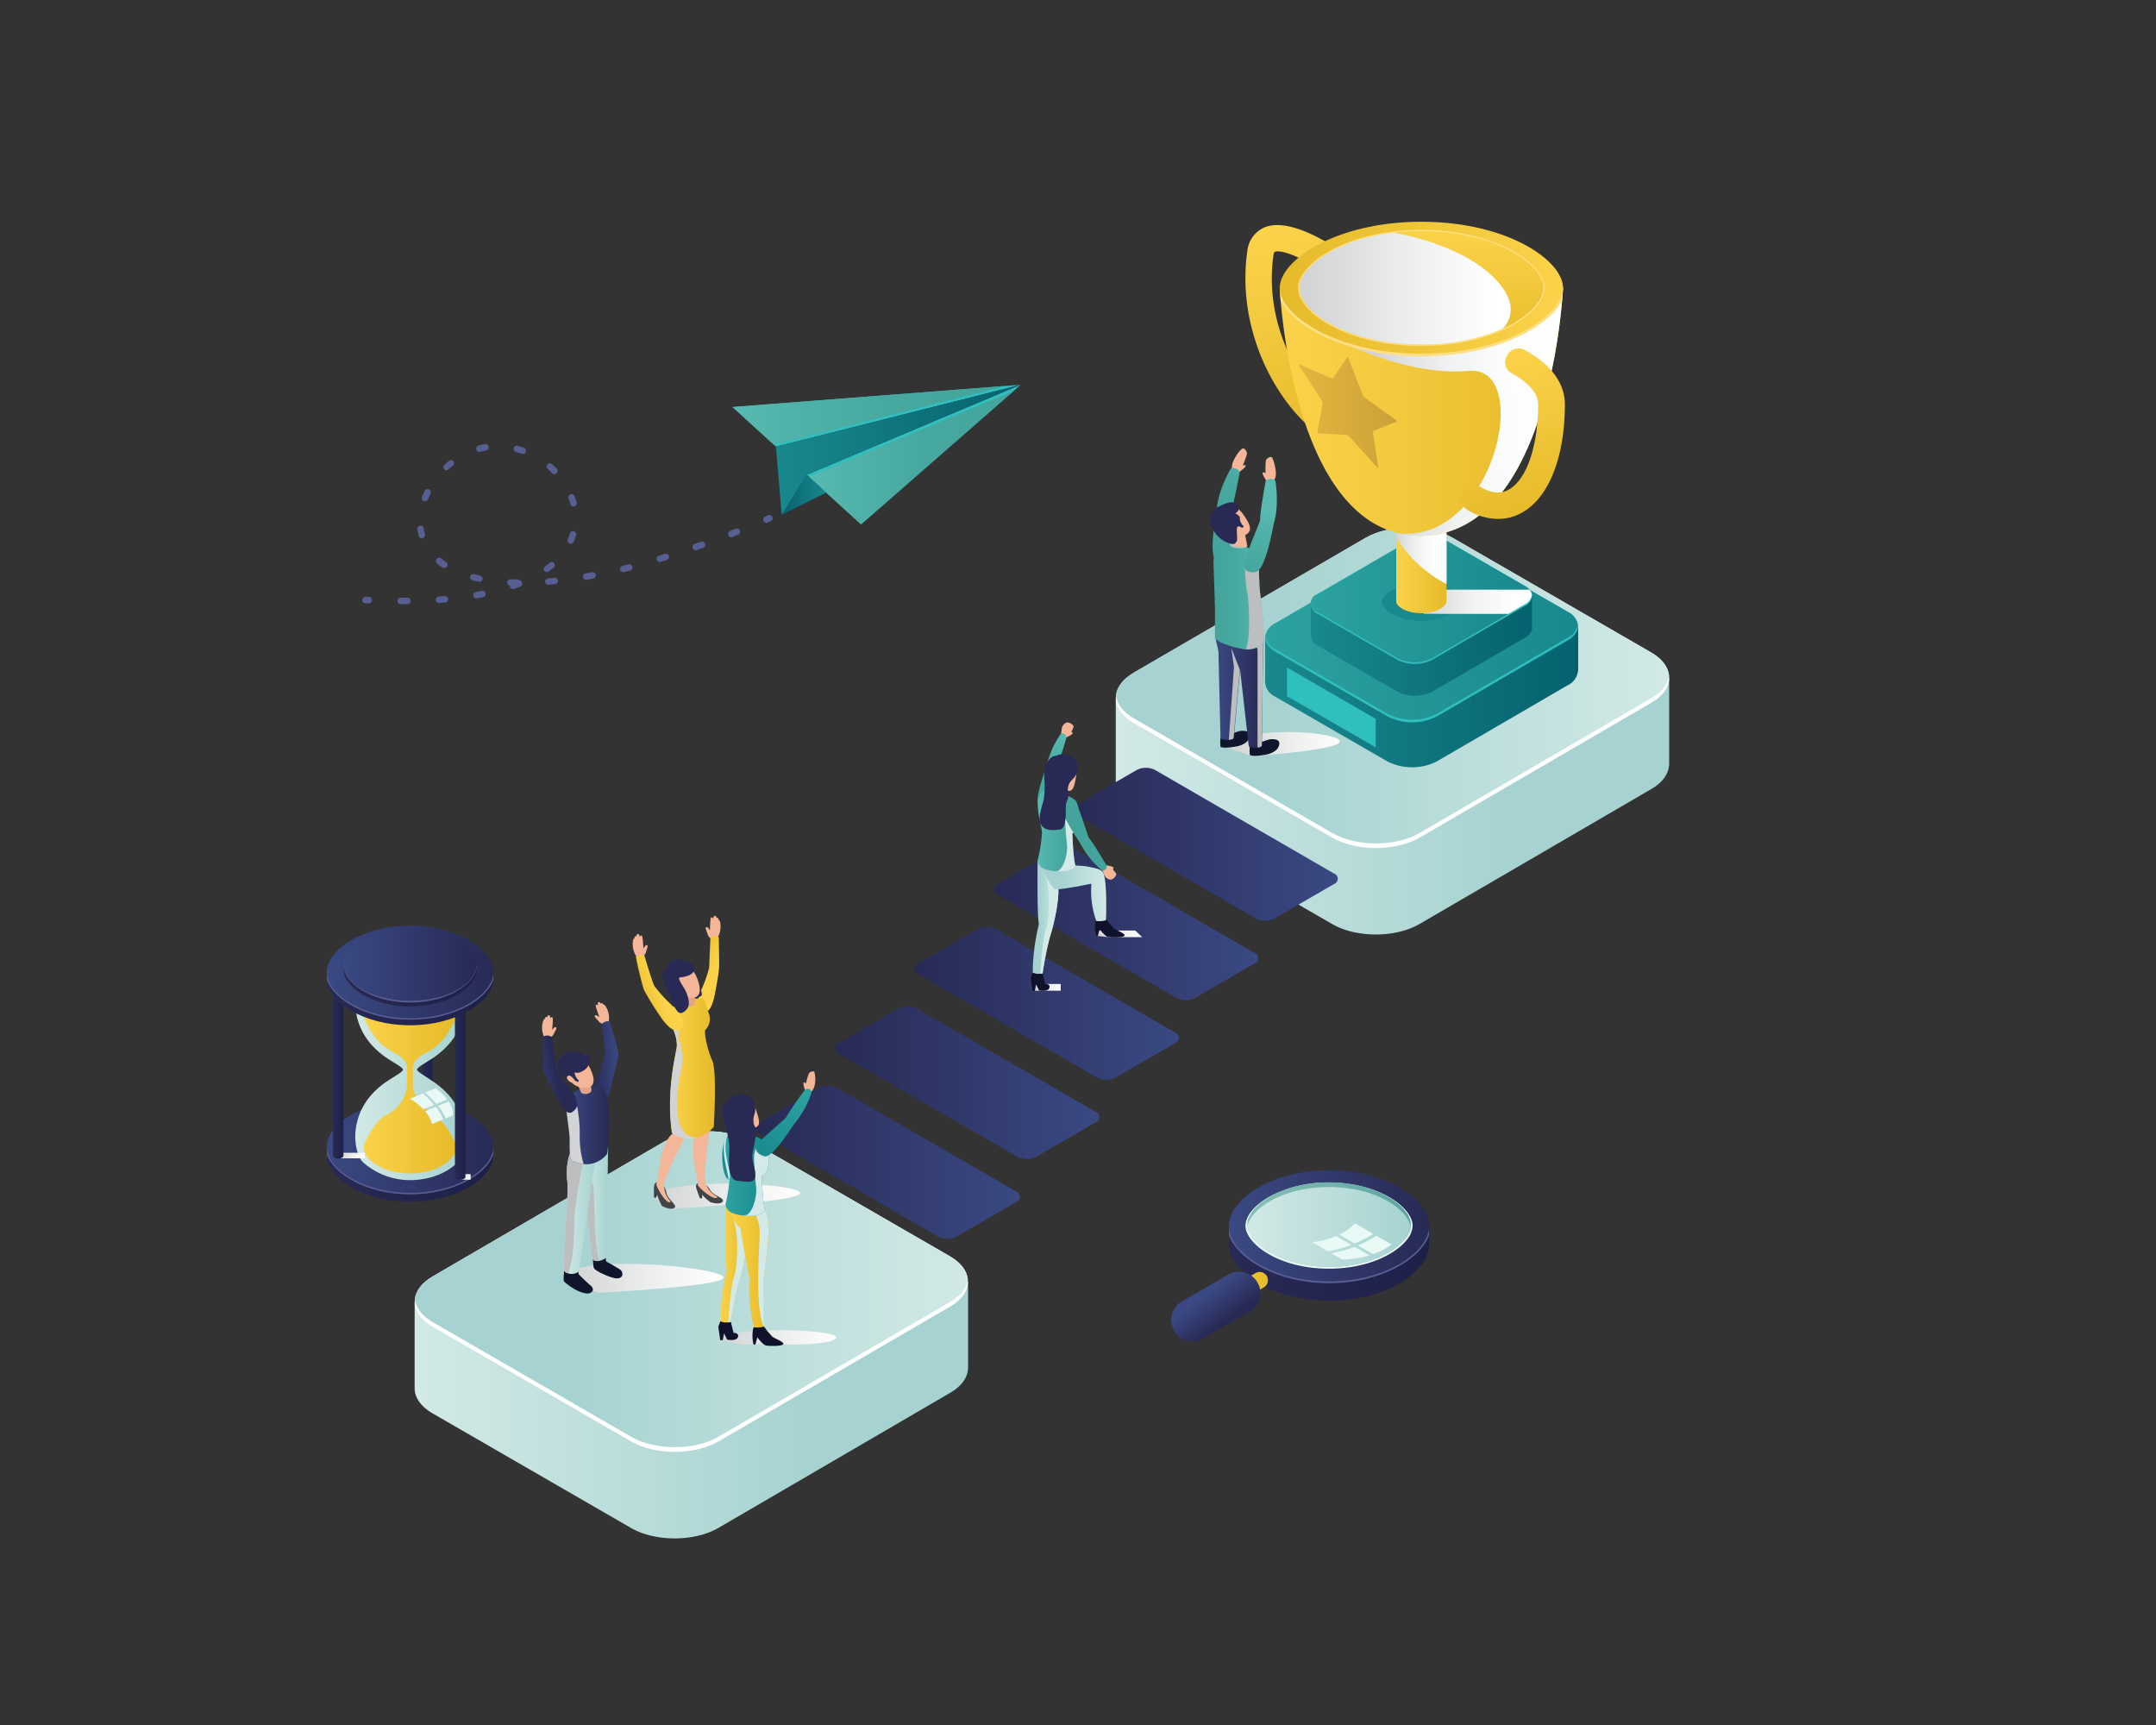 <svg xmlns="http://www.w3.org/2000/svg" xmlns:xlink="http://www.w3.org/1999/xlink" viewBox="0 0 500 400"><rect x="0" y="0" width="500" height="400" fill="#333333" stroke="none"/><defs><style>.a{isolation:isolate;}.b{fill:url(#a);}.c{fill:url(#b);}.d{fill:#575e91;}.e{fill:url(#c);}.f{fill:url(#d);}.g{fill:url(#e);}.h{fill:#e8f9f6;}.ac,.af,.ah,.al,.av,.ay,.bc,.bi,.bl,.bq,.bt,.bz,.ca,.i,.k{mix-blend-mode:multiply;}.i{fill:url(#f);}.j{fill:url(#g);}.k{fill:url(#h);}.l{fill:url(#i);}.m{fill:url(#j);}.n{fill:url(#k);}.o{fill:url(#l);}.p{fill:url(#m);}.q{fill:url(#n);}.r{fill:#fff;}.s{fill:url(#o);}.t{fill:url(#p);}.u{fill:url(#q);}.v{fill:url(#r);}.w{fill:url(#s);}.x{fill:#30bfbf;}.y{fill:url(#t);}.z{fill:url(#u);}.aa{fill:url(#v);}.ab{fill:#18898e;}.ac{fill:url(#w);}.ad{fill:url(#x);}.ae{fill:url(#y);}.af{fill:url(#z);}.ag{fill:url(#aa);}.ah{fill:url(#ab);}.ai{fill:#ffdf85;}.aj{fill:url(#ac);}.ak{fill:url(#ad);}.al{fill:url(#ae);}.am{fill:url(#af);}.an{fill:url(#ag);}.ao{fill:url(#ah);}.ap{fill:url(#ai);}.aq{fill:url(#aj);}.ar{fill:url(#ak);}.as{fill:url(#al);}.at{fill:#f3b698;}.au{fill:url(#am);}.av{fill:url(#an);}.aw{fill:#0f152b;}.ax{fill:url(#ao);}.ay{fill:#bcbec0;}.az{fill:url(#ap);}.ba{fill:#282a55;}.bb{fill:url(#aq);}.bc{fill:url(#ar);}.bd{fill:#424547;}.be{fill:#393939;}.bf{fill:url(#as);}.bg{fill:url(#at);}.bh{fill:#e5a488;}.bi{fill:#d1d3d4;}.bj{fill:url(#au);}.bk{fill:url(#av);}.bl{fill:url(#aw);}.bm{fill:url(#ax);}.bn{fill:url(#ay);}.bo{fill:url(#az);}.bp{fill:url(#ba);}.bq{fill:url(#bb);}.br{fill:#10122b;}.bs{fill:url(#bc);}.bt{fill:#d3eae9;}.bu{fill:url(#bd);}.bv{fill:url(#be);}.bw{fill:url(#bf);}.bx{fill:url(#bg);}.by{fill:url(#bh);}.bz{fill:url(#bi);}.ca{fill:url(#bj);}.cb{fill:url(#bk);}.cc{fill:url(#bl);}.cd{fill:url(#bm);}.ce{fill:url(#bn);}.cf{fill:url(#bo);}.cg{fill:url(#bp);}.ch{fill:url(#bq);}.ci{fill:url(#br);}.cj{fill:url(#bs);}.ck{fill:url(#bt);}.cl{fill:url(#bu);}.cm{fill:url(#bv);}.cn{fill:url(#bw);}.co{fill:url(#bx);}</style><linearGradient id="a" x1="97.86" y1="243.02" x2="100.27" y2="243.02" gradientUnits="userSpaceOnUse"><stop offset="0" stop-color="#282a55"/><stop offset="1" stop-color="#1d2047"/></linearGradient><linearGradient id="b" x1="75.79" y1="272.25" x2="114.42" y2="272.25" xlink:href="#a"/><linearGradient id="c" x1="75.79" y1="265.87" x2="114.42" y2="265.87" gradientUnits="userSpaceOnUse"><stop offset="0" stop-color="#3a4983"/><stop offset="1" stop-color="#282a55"/></linearGradient><linearGradient id="d" x1="82.39" y1="248.36" x2="107.76" y2="248.36" gradientUnits="userSpaceOnUse"><stop offset="0" stop-color="#d2e9e6"/><stop offset="1" stop-color="#a6d3d1"/></linearGradient><linearGradient id="e" x1="84.37" y1="250.74" x2="105.78" y2="250.74" gradientUnits="userSpaceOnUse"><stop offset="0" stop-color="#fcd24a"/><stop offset="1" stop-color="#e5bb2a"/></linearGradient><linearGradient id="f" x1="78.43" y1="267.95" x2="84.62" y2="267.95" gradientUnits="userSpaceOnUse"><stop offset="0" stop-color="#d1d3d4"/><stop offset="0.57" stop-color="#eeefef"/><stop offset="1" stop-color="#fff"/></linearGradient><linearGradient id="g" x1="77.21" y1="248.27" x2="79.65" y2="248.27" xlink:href="#a"/><linearGradient id="h" x1="106.72" y1="272.91" x2="109.14" y2="272.91" xlink:href="#f"/><linearGradient id="i" x1="105.5" y1="253.23" x2="107.94" y2="253.23" xlink:href="#a"/><linearGradient id="j" x1="75.79" y1="231.56" x2="114.42" y2="231.56" xlink:href="#a"/><linearGradient id="k" x1="75.79" y1="225.39" x2="114.42" y2="225.39" xlink:href="#c"/><linearGradient id="l" x1="79.65" y1="228.43" x2="110.57" y2="228.43" xlink:href="#a"/><linearGradient id="m" x1="79.65" y1="223.48" x2="110.57" y2="223.48" xlink:href="#c"/><linearGradient id="n" x1="258.75" y1="171.88" x2="387.1" y2="171.88" gradientUnits="userSpaceOnUse"><stop offset="0" stop-color="#d2e9e6"/><stop offset="0.71" stop-color="#a6d3d1"/><stop offset="1" stop-color="#a6d3d1"/></linearGradient><linearGradient id="o" x1="258.79" y1="158.95" x2="387.06" y2="158.95" gradientUnits="userSpaceOnUse"><stop offset="0" stop-color="#a6d3d1"/><stop offset="0.29" stop-color="#a6d3d1"/><stop offset="1" stop-color="#d2e9e6"/></linearGradient><linearGradient id="p" x1="96.15" y1="311.89" x2="224.51" y2="311.89" xlink:href="#n"/><linearGradient id="q" x1="96.19" y1="298.95" x2="224.46" y2="298.95" xlink:href="#o"/><linearGradient id="r" x1="292.24" y1="-272.18" x2="319.67" y2="-240.5" gradientTransform="matrix(1, 0.58, 0, 1, 0, 156.43)" xlink:href="#e"/><linearGradient id="s" x1="293.39" y1="153.06" x2="365.96" y2="153.06" gradientUnits="userSpaceOnUse"><stop offset="0" stop-color="#18898e"/><stop offset="1" stop-color="#06616f"/></linearGradient><linearGradient id="t" x1="293.41" y1="146.18" x2="365.93" y2="146.18" gradientUnits="userSpaceOnUse"><stop offset="0" stop-color="#2ca2a0"/><stop offset="1" stop-color="#18898e"/></linearGradient><linearGradient id="u" x1="303.96" y1="143.76" x2="355.3" y2="143.76" xlink:href="#s"/><linearGradient id="v" x1="303.98" y1="138.9" x2="355.28" y2="138.9" xlink:href="#t"/><linearGradient id="w" x1="329.89" y1="139.5" x2="357.29" y2="139.5" gradientUnits="userSpaceOnUse"><stop offset="0" stop-color="#d1d3d4"/><stop offset="0.14" stop-color="#dedfe0"/><stop offset="0.41" stop-color="#f0f1f1"/><stop offset="0.69" stop-color="#fbfcfc"/><stop offset="1" stop-color="#fff"/></linearGradient><linearGradient id="x" x1="323.8" y1="129.78" x2="335.46" y2="129.78" xlink:href="#e"/><linearGradient id="y" x1="323.8" y1="117.37" x2="335.46" y2="117.37" gradientUnits="userSpaceOnUse"><stop offset="0" stop-color="#e5bb2a"/><stop offset="1" stop-color="#fcd24a"/></linearGradient><linearGradient id="z" x1="323.8" y1="126.4" x2="335.46" y2="126.4" xlink:href="#w"/><linearGradient id="aa" x1="296.78" y1="95.5" x2="362.48" y2="95.5" xlink:href="#e"/><linearGradient id="ab" x1="319.16" y1="95.61" x2="361.54" y2="93.62" xlink:href="#w"/><linearGradient id="ac" x1="296.79" y1="66.75" x2="362.48" y2="66.75" xlink:href="#y"/><linearGradient id="ad" x1="329.54" y1="53.07" x2="329.74" y2="82.65" xlink:href="#e"/><linearGradient id="ae" x1="302.36" y1="66.88" x2="346.47" y2="66.98" xlink:href="#f"/><linearGradient id="af" x1="339.72" y1="-268.31" x2="358.89" y2="-246.18" gradientTransform="matrix(1, 0.58, 0, 1, 0, 156.43)" xlink:href="#e"/><linearGradient id="ag" x1="301.2" y1="-299.1" x2="323.88" y2="-299.1" gradientTransform="matrix(1, 0.58, 0, 1, 0, 212.28)" gradientUnits="userSpaceOnUse"><stop offset="0" stop-color="#e5b53e"/><stop offset="1" stop-color="#caa239"/></linearGradient><linearGradient id="ah" x1="-797.24" y1="269.5" x2="-735.91" y2="269.5" gradientTransform="matrix(-1, 0, 0, 1, -560.71, 0)" xlink:href="#c"/><linearGradient id="ai" x1="-815.67" y1="251.07" x2="-754.33" y2="251.07" gradientTransform="matrix(-1, 0, 0, 1, -560.71, 0)" xlink:href="#c"/><linearGradient id="aj" x1="-834.09" y1="232.65" x2="-772.76" y2="232.65" gradientTransform="matrix(-1, 0, 0, 1, -560.71, 0)" xlink:href="#c"/><linearGradient id="ak" x1="-852.52" y1="214.22" x2="-791.19" y2="214.22" gradientTransform="matrix(-1, 0, 0, 1, -560.71, 0)" xlink:href="#c"/><linearGradient id="al" x1="-870.94" y1="195.8" x2="-809.61" y2="195.8" gradientTransform="matrix(-1, 0, 0, 1, -560.71, 0)" xlink:href="#c"/><linearGradient id="am" x1="-1578.15" y1="450.09" x2="-1556.11" y2="450.09" gradientTransform="matrix(-0.26, 0.97, -0.97, -0.26, 319.46, 1749.64)" gradientUnits="userSpaceOnUse"><stop offset="0" stop-color="#58bab1"/><stop offset="0.17" stop-color="#51b3aa"/><stop offset="0.57" stop-color="#46a89f"/><stop offset="1" stop-color="#42a49b"/></linearGradient><linearGradient id="an" x1="696.24" y1="172.53" x2="736.28" y2="172.53" gradientTransform="translate(-188.42) scale(0.68 1)" xlink:href="#f"/><linearGradient id="ao" x1="241.82" y1="159.25" x2="252.99" y2="159.25" gradientTransform="translate(39.94)" xlink:href="#c"/><linearGradient id="ap" x1="-878.55" y1="138.04" x2="-866.86" y2="138.04" gradientTransform="matrix(-1, 0, 0, 1, -585.45, 0)" xlink:href="#am"/><linearGradient id="aq" x1="-1515.49" y1="1289.33" x2="-1493.45" y2="1289.33" gradientTransform="matrix(-0.11, 0.99, 0.99, 0.11, -1153.32, 1476.52)" xlink:href="#am"/><linearGradient id="ar" x1="202.94" y1="277.35" x2="236.61" y2="277.35" gradientTransform="translate(-51.08)" xlink:href="#f"/><linearGradient id="as" x1="-853.55" y1="1006.51" x2="-842.43" y2="1006.51" gradientTransform="matrix(-0.73, -0.68, 0.68, -0.73, -1142.33, 380.28)" xlink:href="#e"/><linearGradient id="at" x1="154.93" y1="247.79" x2="165.82" y2="247.79" xlink:href="#e"/><linearGradient id="au" x1="92.96" y1="674.27" x2="98.71" y2="674.27" gradientTransform="matrix(0.93, -0.37, -0.37, -0.93, 310.5, 892.83)" xlink:href="#y"/><linearGradient id="av" x1="-1287.27" y1="891.72" x2="-1281.12" y2="891.72" gradientTransform="translate(-1099.5 1198.44) rotate(177.25)" xlink:href="#c"/><linearGradient id="aw" x1="371.14" y1="296.43" x2="416.58" y2="296.43" gradientTransform="translate(-165.76) scale(0.8 1)" xlink:href="#f"/><linearGradient id="ax" x1="-1040.86" y1="279.16" x2="-1035.15" y2="279.16" gradientTransform="translate(1176.17)" xlink:href="#d"/><linearGradient id="ay" x1="-1045.41" y1="281.52" x2="-1038.1" y2="281.52" gradientTransform="translate(1176.17)" xlink:href="#d"/><linearGradient id="az" x1="131.14" y1="260.74" x2="141.32" y2="260.74" xlink:href="#c"/><linearGradient id="ba" x1="67.18" y1="782.76" x2="73.32" y2="782.76" gradientTransform="matrix(0.98, -0.21, -0.21, -0.98, 221.13, 1029.62)" xlink:href="#c"/><linearGradient id="bb" x1="235.67" y1="310.12" x2="262.58" y2="310.12" gradientTransform="translate(-68.64)" xlink:href="#f"/><linearGradient id="bc" x1="167.05" y1="292.88" x2="173.26" y2="292.88" xlink:href="#e"/><linearGradient id="bd" x1="169.45" y1="293.93" x2="178.22" y2="293.93" xlink:href="#e"/><linearGradient id="be" x1="-2576.23" y1="268.15" x2="-2572.31" y2="268.15" gradientTransform="matrix(-1, 0, 0, 1, -2404.82, 0)" xlink:href="#t"/><linearGradient id="bf" x1="2096.69" y1="272.11" x2="2106.71" y2="272.11" gradientTransform="translate(-1928.44)" xlink:href="#t"/><linearGradient id="bg" x1="-2172.78" y1="1570.88" x2="-2153.85" y2="1570.88" gradientTransform="matrix(-0.54, 0.84, 0.84, 0.54, -2310.7, 1227.08)" xlink:href="#t"/><linearGradient id="bh" x1="-216.02" y1="-88.84" x2="-197.87" y2="-88.84" gradientTransform="translate(90.7 343.49) rotate(109.82)" xlink:href="#am"/><linearGradient id="bi" x1="254.17" y1="216.53" x2="264.89" y2="216.53" xlink:href="#f"/><linearGradient id="bj" x1="239.88" y1="228.95" x2="245.99" y2="228.95" xlink:href="#f"/><linearGradient id="bk" x1="239.49" y1="212.59" x2="245.45" y2="212.59" xlink:href="#o"/><linearGradient id="bl" x1="241.79" y1="206.92" x2="256.54" y2="206.92" xlink:href="#o"/><linearGradient id="bm" x1="806.26" y1="192.68" x2="815.86" y2="192.68" gradientTransform="translate(-565.62)" xlink:href="#am"/><linearGradient id="bn" x1="-903.18" y1="-2141.25" x2="-885.03" y2="-2141.25" gradientTransform="matrix(-0.56, -0.83, -0.83, 0.56, -2019.96, 665.58)" xlink:href="#am"/><linearGradient id="bo" x1="169.88" y1="96.3" x2="233.33" y2="96.3" gradientTransform="matrix(1, 0, 0, 1, 0, 0)" xlink:href="#am"/><linearGradient id="bp" x1="187.63" y1="106.11" x2="235.11" y2="106.11" gradientTransform="matrix(1, 0, 0, 1, 0, 0)" xlink:href="#am"/><linearGradient id="bq" x1="181.28" y1="114.73" x2="191.61" y2="114.73" gradientUnits="userSpaceOnUse"><stop offset="0" stop-color="#06616f"/><stop offset="1" stop-color="#18898e"/></linearGradient><linearGradient id="br" x1="179.96" y1="104.29" x2="236.71" y2="104.29" xlink:href="#s"/><linearGradient id="bs" x1="285.03" y1="292.9" x2="331.44" y2="292.9" xlink:href="#a"/><linearGradient id="bt" x1="279.44" y1="299.93" x2="294.16" y2="299.93" xlink:href="#e"/><linearGradient id="bu" x1="279.38" y1="300.21" x2="284.06" y2="306.46" xlink:href="#c"/><linearGradient id="bv" x1="285.03" y1="284.24" x2="331.44" y2="284.24" xlink:href="#c"/><linearGradient id="bw" x1="289.2" y1="284.02" x2="327.21" y2="284.02" gradientUnits="userSpaceOnUse"><stop offset="0" stop-color="#86bfb4"/><stop offset="1" stop-color="#5ca4a3"/></linearGradient><linearGradient id="bx" x1="289.25" y1="284.56" x2="327.17" y2="284.56" xlink:href="#d"/></defs><g class="a"><path class="b" d="M97.86,224.75v35.88c0,.31.52.67,1.21.67s1.2-.36,1.2-.67V224.75Z"/><path class="c" d="M114.42,265.87v2.06c0,5.07-8.25,10.74-19.31,10.74S75.79,273,75.79,267.93v-2.09h3.49l31.66,0h3.48Z"/><path class="d" d="M113,265.87h-2.09c0,2.49-6.17,7.24-15.83,7.24s-15.83-4.75-15.83-7.24v0H75.79v1.82c1.63,4.67,9.35,9.26,19.32,9.26s17.69-4.59,19.31-9.26v-1.79Z"/><path class="e" d="M114.42,265.87c0,5.07-8.25,10.73-19.31,10.73s-19.32-5.66-19.32-10.73,8.26-10.73,19.32-10.73S114.42,260.8,114.42,265.87Z"/><path class="f" d="M96.72,248c0-.46,1.85-1.47,3.4-2.48,6.45-4.19,7.63-9.64,7.64-13a15,15,0,0,0-.33-3.16v0c0-3-5.28-6.24-12.35-6.24-4.84,0-8.84,1.55-10.89,3.47-1.32,1.25-1.81,4.16-1.79,5.9,0,3.39,1.2,8.87,7.64,13.07,1.55,1,3.4,2,3.4,2.49s-1.85,1.48-3.4,2.49c-6.44,4.2-7.63,9.68-7.65,13.07,0,1.74.47,4.65,1.8,5.9a16.46,16.46,0,0,0,10.89,4.15c7.07,0,12.35-4,12.35-6.92v0a15.17,15.17,0,0,0,.32-3.16c0-3.39-1.18-8.84-7.63-13C98.57,249.5,96.72,248.49,96.72,248Z"/><path class="g" d="M98.12,256.41c-1.05-1.05-2.37-3.07-2.37-4.55v-4.28c0-1.48,1.66-2.8,3-3.4a13,13,0,0,0,5.34-5,16.31,16.31,0,0,0,1.56-3.09,2.64,2.64,0,0,0,.12-.78c0-2.81-4.58-5.94-10.7-5.94s-10.71,3.13-10.71,5.94a2.64,2.64,0,0,0,.12.78,15.86,15.86,0,0,0,1.58,3.08,13.14,13.14,0,0,0,5.32,4.93c1.35.62,3,1.94,3,3.42V252a8.38,8.38,0,0,1-2.24,4.68,10.43,10.43,0,0,1-3,2.12A8.3,8.3,0,0,0,86.93,261a22.54,22.54,0,0,0-2.23,3.83,3.1,3.1,0,0,0-.33,1.32c0,2.81,4.58,5.95,10.71,5.95s10.7-3.14,10.7-5.95a3.06,3.06,0,0,0-.35-1.37,17.56,17.56,0,0,0-4.26-6A20.52,20.52,0,0,1,98.12,256.41Z"/><path class="h" d="M101.09,256.65a10.92,10.92,0,0,1,1.69,2.92l-2.56,1.06a7.59,7.59,0,0,0-1.63-2.95Z"/><path class="h" d="M104.08,255.42a6.12,6.12,0,0,1,1,3.2l-1.74.72a11,11,0,0,0-1.74-2.91Z"/><path class="h" d="M98.08,253.59a21.62,21.62,0,0,1,2.6,2.63l-2.51,1q-.3-.33-.66-.66a13,13,0,0,0-2.45-1.77Z"/><path class="h" d="M102.21,253.27a10.49,10.49,0,0,1,1.49,1.7l-2.49,1a22.44,22.44,0,0,0-2.62-2.63l2.48-1C101.47,252.64,101.85,253,102.21,253.27Z"/><rect class="i" x="78.43" y="267.31" width="6.18" height="1.29"/><path class="j" d="M77.21,228v40c0,.32.53.68,1.22.68s1.22-.36,1.22-.68V228Z"/><rect class="k" x="106.72" y="272.26" width="2.42" height="1.29"/><path class="l" d="M105.5,232.91v40c0,.32.53.68,1.22.68s1.22-.36,1.22-.68v-40Z"/><path class="m" d="M114.42,225.38V227c0,5.07-8.25,10.74-19.31,10.74S75.79,232.1,75.79,227v-1.68h3.49l31.66,0h3.48Z"/><path class="d" d="M113,225.38h-2.09c0,2.49-6.17,7.25-15.83,7.25s-15.83-4.76-15.83-7.25v0H75.79v1.82c1.63,4.68,9.35,9.26,19.32,9.26s17.69-4.58,19.31-9.26v-1.79Z"/><path class="n" d="M114.42,225.38c0,5.07-8.25,10.74-19.31,10.74s-19.32-5.67-19.32-10.74,8.26-10.73,19.32-10.73S114.42,220.32,114.42,225.38Z"/><path class="o" d="M110.57,223.48v1.32c0,4.06-6.61,8.59-15.46,8.59s-15.46-4.53-15.46-8.59v-1.34h2.79l25.34,0Z"/><path class="d" d="M110.57,223.87c0,4.06-6.61,8.59-15.46,8.59s-15.46-4.53-15.46-8.59a2.75,2.75,0,0,1,0-.41h2.77l25.34,0h2.77C110.56,223.61,110.57,223.74,110.57,223.87Z"/><ellipse class="p" cx="95.11" cy="223.48" rx="15.46" ry="8.59"/><path class="q" d="M387.1,177.18h0v-20l-2.43.16a10.93,10.93,0,0,0-1.76-1.23l-46-26.58c-5.6-3.23-14.67-3.23-20.26,0l-53.7,31.24a12.92,12.92,0,0,0-1.28.85l-2.91.19v20.27h0c.1,2,1.48,4.06,4.18,5.63l46,26.56c5.59,3.23,14.66,3.23,20.25,0L382.91,183c2.67-1.54,4-3.53,4.17-5.55h0Z"/><path class="r" d="M382.91,163l-53.69,31.24c-5.61,3.22-14.67,3.22-20.26,0l-46-26.57c-3-1.75-4.41-4.09-4.15-6.38.2-1.94,1.59-3.83,4.15-5.32l53.7-31.23c5.59-3.22,14.66-3.22,20.26,0l46,26.56c2.56,1.49,3.94,3.38,4.15,5.32C387.32,158.91,385.94,161.25,382.91,163Z"/><path class="s" d="M387.06,156.61c-.21,1.93-1.59,3.84-4.15,5.31l-53.69,31.24c-5.61,3.23-14.67,3.23-20.26,0l-46-26.57c-2.56-1.47-3.95-3.38-4.15-5.31.2-1.94,1.59-3.83,4.15-5.32l53.7-31.23c5.59-3.22,14.66-3.22,20.26,0l46,26.56C385.47,152.78,386.85,154.67,387.06,156.61Z"/><path class="t" d="M224.51,317.18h0v-20l-2.44.16a10.93,10.93,0,0,0-1.76-1.23l-46-26.57c-5.6-3.23-14.67-3.23-20.26,0l-53.7,31.23a11.41,11.41,0,0,0-1.28.86l-2.91.19v20a.66.66,0,0,0,0,.14v.16h0c.1,2.05,1.48,4.06,4.18,5.63l46,26.56c5.59,3.23,14.66,3.23,20.25,0L220.31,323c2.67-1.54,4.05-3.53,4.17-5.54h0Z"/><path class="r" d="M220.31,303l-53.69,31.24c-5.6,3.23-14.67,3.23-20.26,0l-46-26.57c-3-1.75-4.41-4.09-4.15-6.38.21-1.94,1.59-3.83,4.15-5.32L154,264.73c5.59-3.22,14.66-3.22,20.26,0l46,26.56c2.56,1.49,3.94,3.38,4.15,5.32C224.72,298.91,223.34,301.25,220.31,303Z"/><path class="u" d="M224.46,296.61c-.21,1.93-1.59,3.84-4.15,5.31l-53.69,31.24c-5.6,3.23-14.67,3.23-20.26,0l-46-26.57c-2.56-1.47-3.94-3.38-4.15-5.31.21-1.94,1.59-3.83,4.15-5.32L154,264.73c5.59-3.22,14.66-3.22,20.26,0l46,26.56C222.87,292.78,224.25,294.67,224.46,296.61Z"/><path class="v" d="M310.24,103.1a3,3,0,0,1-1.53-.41C297,96,286.57,77.54,289.25,58.38a6.72,6.72,0,0,1,4-5.65c6.22-2.59,16.95,4.84,20.09,7.18a3.07,3.07,0,1,1-3.67,4.93c-5.54-4.13-12.24-7.2-14.05-6.44-.13.06-.25.47-.3.83-2.53,18.08,8.32,33.45,16.45,38.14a3.07,3.07,0,0,1-1.54,5.73Z"/><path class="w" d="M366,155.62h0V145.17l-1.38.09a7.31,7.31,0,0,0-1-.7l-26-15a12.69,12.69,0,0,0-11.45,0L295.76,147.2a5.67,5.67,0,0,0-.72.49l-1.65.1v10.59h0a4.08,4.08,0,0,0,2.36,3.18l26,15a12.71,12.71,0,0,0,11.46,0l30.35-17.66a4.1,4.1,0,0,0,2.36-3.13h0Z"/><path class="x" d="M363.58,148.47l-30.35,17.66a12.69,12.69,0,0,1-11.45,0l-26-15c-1.71-1-2.49-2.31-2.35-3.61a4.21,4.21,0,0,1,2.35-3l30.36-17.65a12.69,12.69,0,0,1,11.45,0l26,15a4.17,4.17,0,0,1,2.35,3C366.08,146.16,365.3,147.48,363.58,148.47Z"/><path class="y" d="M365.93,144.86a4.18,4.18,0,0,1-2.35,3l-30.35,17.67a12.69,12.69,0,0,1-11.45,0l-26-15a4.18,4.18,0,0,1-2.35-3,4.21,4.21,0,0,1,2.35-3l30.36-17.65a12.69,12.69,0,0,1,11.45,0l26,15A4.17,4.17,0,0,1,365.93,144.86Z"/><path class="z" d="M355.3,145.57h0v-7.39l-1,.06a4.91,4.91,0,0,0-.71-.49l-18.4-10.63a9,9,0,0,0-8.1,0l-21.48,12.49a5.06,5.06,0,0,0-.51.35L304,140v7.5h0a2.91,2.91,0,0,0,1.67,2.25l18.41,10.62a9,9,0,0,0,8.1,0l21.47-12.49a2.9,2.9,0,0,0,1.67-2.22h0Z"/><path class="x" d="M353.62,140.51,332.15,153a9,9,0,0,1-8.1,0l-18.41-10.63a2.74,2.74,0,0,1-1.66-2.55,3,3,0,0,1,1.66-2.13l21.48-12.49a9,9,0,0,1,8.1,0l18.4,10.63a2.92,2.92,0,0,1,1.66,2.12A2.69,2.69,0,0,1,353.62,140.51Z"/><path class="aa" d="M355.28,138a2.94,2.94,0,0,1-1.66,2.12l-3.8,2.22-17.67,10.28a9,9,0,0,1-8.1,0L305.64,142a2.19,2.19,0,0,1,0-4.25l21.48-12.49a9,9,0,0,1,8.1,0l18.4,10.62a4.19,4.19,0,0,1,1.07.86A2.24,2.24,0,0,1,355.28,138Z"/><path class="ab" d="M338.94,139.63c0,.79-.73,1.73-2,2.54a8.09,8.09,0,0,1-1.06.56,15.1,15.1,0,0,1-6.18,1.21,14,14,0,0,1-7.24-1.77c-1.3-.81-2-1.75-2-2.54,0-1.53,2.73-3.65,7.16-4.18a17.67,17.67,0,0,1,2.1-.13C335.33,135.32,338.94,137.88,338.94,139.63Z"/><path class="ac" d="M355.28,138a2.94,2.94,0,0,1-1.66,2.12l-3.8,2.22H330.19v-5.61h24.5A2.24,2.24,0,0,1,355.28,138Z"/><polygon class="x" points="319.05 173.31 298.47 161.43 298.47 154.8 319.05 166.69 319.05 173.31"/><path class="ad" d="M335.46,117.37v22.11c0,1.11-2.27,2.72-5.83,2.72s-5.83-1.61-5.83-2.72V117.37Z"/><path class="ae" d="M329.63,120.08c-3.55,0-5.83-1.61-5.83-2.71s2.28-2.71,5.83-2.71,5.83,1.6,5.83,2.71S333.19,120.08,329.63,120.08Z"/><path class="af" d="M335.46,117.37v18.06a29.94,29.94,0,0,1-11.66-10.75v-7.31Z"/><path class="ag" d="M362.48,66.75s-.05,1.1-.22,3c-1,11.81-6.58,54.24-32.63,54.49a21.65,21.65,0,0,1-5.18-.56c-21.65-5-26.49-42.9-27.45-53.93-.17-1.91-.22-3-.22-3Z"/><path class="ah" d="M362.48,66.75s-.05,1.1-.22,3c-1,11.81-6.58,54.24-32.63,54.49a21.65,21.65,0,0,1-5.18-.56h.05c22,2.21,31.18-39,16.13-37.68s-31.31-7.61-31.31-7.61l-.77-7,4.47-4.7Z"/><path class="ai" d="M362.48,66.75s-.05,1.1-.22,3c-3.17,6-15.21,12.89-32.63,12.89S300.16,75.8,297,69.76c-.17-1.91-.22-3-.22-3Z"/><path class="aj" d="M329.63,82c-20.05,0-32.84-9.06-32.84-15.29s12.79-15.29,32.84-15.29,32.85,9.06,32.85,15.29S349.68,82,329.63,82Z"/><path class="ai" d="M329.64,80.22c-11.67,0-19-3.42-22.28-5.46-4-2.44-6.32-5.44-6.32-8,0-5.49,11.14-13.47,28.6-13.47s28.59,8,28.59,13.47c0,2.56-2.37,5.55-6.34,8C348.59,76.8,341.31,80.22,329.64,80.22Z"/><path class="ak" d="M357.92,66.74c0,2.42-2.21,5.3-6.19,7.76a27.35,27.35,0,0,1-3.25,1.72,45.93,45.93,0,0,1-18.84,3.69c-9.56,0-17.2-2.38-22.12-5.41-4-2.46-6.18-5.35-6.18-7.76,0-4.66,8.34-11.16,21.88-12.78a54.66,54.66,0,0,1,6.42-.37C346.9,53.59,357.92,61.38,357.92,66.74Z"/><path class="al" d="M348.48,76.22a45.93,45.93,0,0,1-18.84,3.69c-9.56,0-17.2-2.38-22.12-5.41-4-2.46-6.18-5.35-6.18-7.76,0-4.66,8.34-11.16,21.88-12.78,14.45,2.66,24.94,9.29,26.9,16.13A6.31,6.31,0,0,1,348.48,76.22Z"/><path class="am" d="M347.43,120.33a14,14,0,0,1-7-2,3.07,3.07,0,0,1,3.07-5.32c2.46,1.42,4.58,1.57,6.49.47,4.07-2.35,6.71-10.08,6.71-19.68,0-3.23-3.37-5.75-6.2-7.29a2.8,2.8,0,0,1-1-4,2.9,2.9,0,0,1,4-1.41c7.78,4.23,9.41,9.23,9.41,12.68,0,12.12-3.66,21.47-9.78,25A11.16,11.16,0,0,1,347.43,120.33Z"/><path class="an" d="M312.71,83,316,91.53a1.69,1.69,0,0,0,.48.64l7.29,5.26c.19.14.17.32-.05.4l-5,2a.56.56,0,0,0-.32.57l1.23,7.9c0,.22-.06.27-.21.1l-6.57-7.24a1.12,1.12,0,0,0-.69-.33l-6.29-.33a.34.34,0,0,1-.34-.43l1.2-6.33a1.2,1.2,0,0,0-.15-.76l-5.31-8.24c-.12-.2-.05-.28.16-.19l7.2,3.11a.51.51,0,0,0,.62-.17L312.33,83C312.46,82.8,312.63,82.82,312.71,83Z"/><path class="ao" d="M176.09,262.74l41.48,24a4.7,4.7,0,0,0,4.26,0l13.83-8a1.3,1.3,0,0,0,0-2.46L194.17,252.3a4.68,4.68,0,0,0-4.25,0l-13.83,8A1.29,1.29,0,0,0,176.09,262.74Z"/><path class="ap" d="M194.51,244.32,236,268.27a4.68,4.68,0,0,0,4.25,0l13.83-8a1.3,1.3,0,0,0,0-2.46l-41.49-23.95a4.68,4.68,0,0,0-4.25,0l-13.83,8A1.3,1.3,0,0,0,194.51,244.32Z"/><path class="aq" d="M212.94,225.89l41.48,24a4.74,4.74,0,0,0,4.25,0l13.84-8a1.3,1.3,0,0,0,0-2.46l-41.49-24a4.68,4.68,0,0,0-4.25,0l-13.83,8A1.29,1.29,0,0,0,212.94,225.89Z"/><path class="ar" d="M231.36,207.47l41.49,23.95a4.68,4.68,0,0,0,4.25,0l13.83-8a1.29,1.29,0,0,0,0-2.45L249.45,197a4.7,4.7,0,0,0-4.26,0l-13.83,8A1.3,1.3,0,0,0,231.36,207.47Z"/><path class="as" d="M249.79,189l41.48,24a4.77,4.77,0,0,0,4.26,0l13.83-8a1.29,1.29,0,0,0,0-2.45l-41.49-24a4.68,4.68,0,0,0-4.25,0l-13.83,8A1.29,1.29,0,0,0,249.79,189Z"/><path class="at" d="M287.42,109.43s1.67-1.18,1.43-1.46-.65,0-.65,0a19.8,19.8,0,0,0,1-2.79c0-.44-.47-1.28-1-1.18s-1.89,2.06-2.27,3.17a3.42,3.42,0,0,0-.19,1.86S287,109.77,287.42,109.43Z"/><path class="au" d="M282.19,130.13s2.44,1.55,3.14-1.07c.42-1.58,0-10.35.17-10.69.58-1.07,2-8.82,2-8.82a1.56,1.56,0,0,0-2.08-.86s-2.82,4.7-3.2,9.1C282.18,118.78,280,129,282.19,130.13Z"/><path class="av" d="M290.24,175.31s19.17-1.19,20.39-3.19S296,168.54,287.76,171l-4.2,2Z"/><path class="aw" d="M291.54,172.55a16.56,16.56,0,0,1,2.86-1.1c.73-.07,2.34-.18,2.29,1s-1.21,2.19-3.18,2.55-3.58.36-3.68,0a13.87,13.87,0,0,1,0-2Z"/><path class="aw" d="M284.74,170.6a15.22,15.22,0,0,1,2.8-1.1c.72-.08,2.31-.15,2.26,1.06s-1.12,2.16-3.09,2.53-3.58.36-3.68,0a14,14,0,0,1,0-2Z"/><path class="ax" d="M292.93,147.74l-.29,25.1c0,.26-.45.47-1,.52h-.31c-.74,0-1.74-.08-1.74-.37l-2-17.71-1.44,15.76c0,.27-.47.48-1.11.52h-.23c-.74,0-1.76-.09-1.76-.38l-.48-20a15.44,15.44,0,0,0-.42-1.91,13,13,0,0,1-.3-4c.17-.46,3.69.12,6.25.67.84.19,1.58.35,2,.48l.32.09A9.25,9.25,0,0,1,292.93,147.74Z"/><path class="ay" d="M287.53,155.29l-1.44,15.76c0,.27-.47.48-1.11.52l1.19-16.91-.62-4.4Z"/><path class="ay" d="M292.93,147.74l-.29,25.1c0,.26-.45.47-1,.52V150.65l-1.51-4.2.32.09A9.25,9.25,0,0,1,292.93,147.74Z"/><path class="az" d="M281.41,130.28l.35,10.48V148a6.4,6.4,0,0,0,2.6,1.46,18.69,18.69,0,0,0,4.52,1.13h.66a5,5,0,0,0,.57-.05,5.41,5.41,0,0,0,.58-.12,5.59,5.59,0,0,0,2.31-1.26l.07-.05c.21-3.86-1-12.51-1-13,0,0-.05-2.25-.18-4.4h0a16.21,16.21,0,0,0-.48-3.74,16.77,16.77,0,0,0-2.15-1,24.45,24.45,0,0,0-3.87-1.36h0C284.9,125.58,281.63,125.71,281.41,130.28Z"/><path class="ay" d="M288.89,150.55h.66a5,5,0,0,0,.57-.06,5.41,5.41,0,0,0,.58-.12,5.59,5.59,0,0,0,2.31-1.26l.07-.05c.21-3.86-1-12.51-1-13,0,0-.05-2.25-.18-4.4h0c-.87-1.27-2.06-2.86-2.65-2.83-1,0-.33,7.53,0,8.51C289.53,138.17,290.23,147.92,288.89,150.55Z"/><path class="ay" d="M289.23,126.88a5.59,5.59,0,0,1-3.64-.12c-.55-.35-.27-1.24-.27-1.24A21.11,21.11,0,0,1,289.23,126.88Z"/><path class="at" d="M286.94,118l-.26.25c0-.08,0-.14,0-.14l-2.34,1,.91,5.83.63,1.29c.77.6,3.29.57,3.37.55s-.45-2.49-.48-2.69h0c1.2-.68,1.6-1.48.42-3.5C287.49,117.82,286.94,118,286.94,118Z"/><path class="ba" d="M288.42,122s-.17.47-.4.37-.78-.57-1.08-.13.14,2.91-.13,3.26-.36.83-1.34.6a6.51,6.51,0,0,1-4.14-3.29c-1.35-2.35-.5-4.28.74-5,3.85-2.26,4.61-1.14,5.05-.3.52,1-.66,1.51-.66,1.51s1,.52,1.08.94A2.44,2.44,0,0,0,288.42,122Z"/><path class="at" d="M293.68,111.46s-1.14-1.69-.81-1.87.62.19.62.19a20.71,20.71,0,0,1,.08-3c.15-.42.91-1,1.32-.76s1,2.6,1,3.78a3.43,3.43,0,0,1-.5,1.8S294,111.94,293.68,111.46Z"/><path class="bb" d="M291.11,132.66s-2.83.57-2.54-2.12c.18-1.64,3.73-9.66,3.68-10-.15-1.21,1.27-9,1.27-9a1.57,1.57,0,0,1,2.26-.06s.94,5.4-.3,9.64C295.21,122.07,293.55,132.42,291.11,132.66Z"/><path class="at" d="M164.79,217.6a2.1,2.1,0,0,1-.7-1c-.1-.51-.72-1.52-.25-1.61s.72.86.79.65,0-2.9.35-2.93.41.35.41.35.1-.7.37-.72.4.23.42.56c0,0,.42-.39.51.5,0,0,.22-.14.33.48a5.19,5.19,0,0,1-.73,3.77S165,217.85,164.79,217.6Z"/><path class="bc" d="M155.76,280.26s27.87-1.4,29.67-3.4-21.65-3.94-32.9-.63l-.67,1.52,1.64,1.84Z"/><path class="bd" d="M164.79,278.79a11.2,11.2,0,0,1-2-1.79l0,.7-.24.23h0l-.3-.18-.65-1.84c-.56-1.57.4-1.57.4-1.57s1.45-.51,2.72,1.63c.57,1,2,1.43,2.69,2S167.37,279.53,164.79,278.79Z"/><path class="at" d="M164.58,262.21s-1.54,10.11-1,11.94c.81,2.72,2.94,3.27,2.79,3.48-.75,1-4.62-2.46-4.57-2.93a5.34,5.34,0,0,0,.05-.58c0-.3-2.71-9.87.37-12.33Z"/><polygon class="be" points="162.8 277 162.85 277.7 162.61 277.93 162.38 276.95 162.8 277"/><path class="bd" d="M153.63,279.71c-.43-.21-1.28-2.77-1.28-2.77l-.18.68-.3.13h0l-.22-.26v-1.95c0-1.67.91-1.35.91-1.35s1.53,0,2,2.43c.22,1.11,1.38,2,1.88,2.77S155.87,280.8,153.63,279.71Z"/><path class="at" d="M158.94,263.58s-4.82,9-4.91,10.93c-.15,2.83,1.68,4.06,1.47,4.2-1,.72-3.48-3.79-3.28-4.22a4.5,4.5,0,0,0,.36-1.2c.11-.49.54-9.59,4.26-10.9Z"/><path class="bf" d="M164.75,217.51a1.49,1.49,0,0,1,1.95-.19s.06,3.45.08,5.55v1.24a25,25,0,0,1-.39,3.08c-.21,1.28-.46,2.57-.58,3.2,0,.12-.05.24-.07.38h0a13.09,13.09,0,0,1-.66,2.27,5.4,5.4,0,0,1-.3.59,1.73,1.73,0,0,1-1.18,1,.81.81,0,0,1-.5,0l-.1,0a1.48,1.48,0,0,1-.25-.14h0a1.87,1.87,0,0,1-.33-.28l0,0a1.9,1.9,0,0,1-.4-.67c-.49-1.4.36-3.48.78-4.35a31.57,31.57,0,0,0,1.66-4.81C164.51,223.13,164.75,217.51,164.75,217.51Z"/><path class="bg" d="M165.52,261.36a9,9,0,0,1-3.7,2.4,6.61,6.61,0,0,1-6-1.08c-1.37-9.61.84-17.84,1.13-20a8.3,8.3,0,0,0-.54-3.22c-.14-.42-.29-.85-.43-1.25-.43-1.14-.86-2.15-1-2.72a2.52,2.52,0,0,1-.06-.29c-.12-1,3.24-3,3.24-3a16.75,16.75,0,0,1,4.23-.7c1.21-.08,1.26,1.54,2.05,3.66a3.59,3.59,0,0,1-.89,3.69c-.27.63.47,4.54,1.63,7.07S165.52,261.36,165.52,261.36Z"/><path class="ba" d="M161.21,225.85s1.92,4.53,1.49,5a1.76,1.76,0,0,1-2.17.12c-.73-.51-2.06-1.94-2-2.75a13.39,13.39,0,0,1,2.5-3.83A5.24,5.24,0,0,0,161.21,225.85Z"/><path class="bh" d="M161.2,231.35a6.73,6.73,0,0,1,0,1.59,2.17,2.17,0,0,1-2.89-.13l-.31-2.87Z"/><path class="at" d="M156.71,223.26c1.3-.4,3.71.74,4.76,3.11,1.33,3,1.11,5.13-1.2,5-1.65-.06-3.45-.23-5.24-4.06A3.13,3.13,0,0,1,156.71,223.26Z"/><path class="ba" d="M158.34,222.66a5.39,5.39,0,0,1,2.52,1.31c.46.52.34,1.5-1.09,2.2a8.47,8.47,0,0,1-2.18.5c-.47.08.68,1.89,1,2.35.63,1,1.79,3.65.73,4.93s-2.23,1.61-3.16-1.18c-.84-2.52-3.85-6.19-1.7-8.13C154.44,224.64,155,221.74,158.34,222.66Z"/><path class="bi" d="M157.9,248.5a13.07,13.07,0,0,0-.55-7.72,4,4,0,0,1,.26-2.14v-.76a2.74,2.74,0,0,0-1.68-2.88,1.32,1.32,0,0,0-1,.35c.25.83,1,2.55,1.56,4.27v0a7.87,7.87,0,0,1,.5,3.08c-.29,2.16-2.5,10.39-1.13,20a6.61,6.61,0,0,0,6,1.08C155.21,264,157,252.3,157.9,248.5Z"/><polygon class="be" points="152.35 276.94 152.17 277.62 151.87 277.75 151.97 276.76 152.35 276.94"/><path class="at" d="M149.15,221.77a2.07,2.07,0,0,0,.67-1c.08-.52.66-1.55.19-1.61s-.69.88-.77.68-.13-2.9-.45-2.92-.4.37-.4.37-.13-.71-.4-.72-.39.26-.39.59c0,0-.44-.38-.5.51,0,0-.22-.13-.31.49a5.25,5.25,0,0,0,.87,3.75S148.93,222,149.15,221.77Z"/><path class="bj" d="M151.79,228.69a35.08,35.08,0,0,0,3.78,4.18c1.08,1,4.09,4.14,2.16,6,0,0-.84.54-2.27-.5a11,11,0,0,1-2.21-2.5h0l-.24-.36a68,68,0,0,1-3.69-6,75.81,75.81,0,0,1-1.85-7.67,1.73,1.73,0,0,1,2-.16S151.2,227.59,151.79,228.69Z"/><path class="at" d="M139.82,237.43a2,2,0,0,1-1-.62c-.28-.42-1.2-1.1-.81-1.34s.95.5.94.29-1-2.6-.75-2.74.49.16.49.16-.16-.67.07-.78.45.06.58.35c0,0,.23-.5.64.26,0,0,.14-.21.46.31a5,5,0,0,1,.72,3.64S140.12,237.57,139.82,237.43Z"/><path class="bk" d="M140.24,244.56a34.3,34.3,0,0,1-1.66,5.18c-.57,1.28-2.05,4.68.4,5.59,0,0,1,.72,1.88-.76a10.44,10.44,0,0,0,1-3.07h0c0-.15.05-.29.07-.41.23-1.34,1.48-5.27,1.46-6.54,0-1.54-2-7.66-2-7.66a1.66,1.66,0,0,0-1.85.66S140.32,243.36,140.24,244.56Z"/><path class="bl" d="M138.71,299.77s27.2-1.36,29-3.32-24.22-5.24-35.2-2a1.63,1.63,0,0,0-1.09,1.48C131.43,297.5,138.71,299.77,138.71,299.77Z"/><path class="aw" d="M140.5,291.37l0,.82a.52.52,0,0,0,.26.42c.7.39,2.67,1.5,3.1,1.82a1.27,1.27,0,0,1,.36,1.52c-.29.27-.49.56-1.53.46a12.58,12.58,0,0,1-2.94-1.05,7.32,7.32,0,0,1-1.84-1.08.87.87,0,0,1-.25-.47,22.88,22.88,0,0,1-.18-3.53c.11-.63,2,.3,2.72.67A.56.56,0,0,1,140.5,291.37Z"/><path class="bm" d="M135.32,271.88c0,1.84.26,3.55.26,3.55s1.6,16.4,1.85,16.61a1.85,1.85,0,0,0,1.52.34h0a4.53,4.53,0,0,0,1.75-.8l.32-25.67a20.37,20.37,0,0,0-4.92,1.73C135.4,268.11,135.27,270.05,135.32,271.88Z"/><path class="ay" d="M135.32,271.88c0,1.84.26,3.55.26,3.55s1.6,16.4,1.85,16.61a1.85,1.85,0,0,0,1.52.34c-.2-.77-.58-2.9-.75-4.25-.28-2.28-.41-12.43-.6-13.15a18.11,18.11,0,0,0-1.29-2.6S135.81,271.82,135.32,271.88Z"/><path class="aw" d="M134.13,294.81v.34a.73.73,0,0,0,.21.48c.58.57,2.22,2.17,2.66,2.49a1.21,1.21,0,0,1,.5,1.06,1,1,0,0,1-.32.46,1.55,1.55,0,0,1-1.18.28c-1-.09-2.82-.71-5.09-2.66a.67.67,0,0,1-.2-.48c0-.7.11-2.5.22-3.13s2.21.36,2.95.74A.51.51,0,0,1,134.13,294.81Z"/><path class="bn" d="M130.83,294.65a1.46,1.46,0,0,0,.92.61,2.56,2.56,0,0,0,2.5-.45L138.07,269l-4.07-1-1.86-.44a14.88,14.88,0,0,0-.51,6.66C131.88,276.43,130.45,293.65,130.83,294.65Z"/><path class="ay" d="M130.83,294.65a1.46,1.46,0,0,0,.92.61c1.54-3.31,1.37-11.41,1.52-13.71.19-2.92,2-12.5,2-12.5l-1.31-1-1.86-.44a14.88,14.88,0,0,0-.51,6.66C131.88,276.43,130.45,293.65,130.83,294.65Z"/><path class="bo" d="M141,265.92c-.1,1-.19,1.62-.19,1.62a4.67,4.67,0,0,1-.62.7,6.14,6.14,0,0,1-1.36,1,4.38,4.38,0,0,1-.69.32,6,6,0,0,1-2.8.38h0l-.3,0a8.86,8.86,0,0,1-2.38-.75l0,0c-.59-.33-.53-1.8-.57-3.62,0-.42,0-.85,0-1.29,0-.15,0-.28,0-.41-.16-2.2-.55-4.57-.75-6.35h0a5.81,5.81,0,0,1,0-2.69h0a5.06,5.06,0,0,1,1.07-1,10.85,10.85,0,0,1,5.91-2.16C142,251.71,141.41,261.87,141,265.92Z"/><path class="bh" d="M136.9,251.31s.4,1.38.19,1.78a1.76,1.76,0,0,1-2.33.28l-1-2.4Z"/><path class="at" d="M132.31,245c1.15-.43,3.39.49,4.46,2.58,1.34,2.64,1.24,4.59-.84,4.62-1.5,0-3.14-.05-5-3.42A2.83,2.83,0,0,1,132.31,245Z"/><path class="ba" d="M131.68,244a4.25,4.25,0,0,1,3.72.64c.22.11.5.4,1.2-.42a3.19,3.19,0,0,1-1.23,4c-1,.61-1.51.65-1.85.47a1.89,1.89,0,0,1-.27,0,2.84,2.84,0,0,0,1,1.85l-.17.32c-.26.07-.84-.38-.84-.38l-.47.65a7.76,7.76,0,0,1-3.1-2.87C128.65,247.17,129.52,244.93,131.68,244Z"/><path class="at" d="M133.23,250.43s-1-1.5-1.63-.86,1.27,2.13,1.76,1.27Z"/><path class="bi" d="M135.36,269.93l-.3,0a8.86,8.86,0,0,1-2.38-.75l0,0c-.59-.33-.53-1.8-.57-3.62,0-.42,0-.85,0-1.29,0-.15,0-.28,0-.41-.16-2.2-.55-4.57-.75-6.35h0a5.81,5.81,0,0,1,0-2.69h0a5.06,5.06,0,0,1,1.07-1l1.41,2.72a34.57,34.57,0,0,1,.61,6.53A21.66,21.66,0,0,0,135.36,269.93Z"/><path class="at" d="M127.66,240.55a2,2,0,0,0,.79-.84c.17-.49.88-1.37.44-1.51s-.8.72-.83.52.34-2.78,0-2.84-.43.28-.43.28,0-.69-.27-.74-.41.17-.47.49c0,0-.35-.43-.55.4,0,0-.2-.16-.37.42a5,5,0,0,0,.22,3.7S127.4,240.76,127.66,240.55Z"/><path class="bp" d="M129.05,247.56a33.15,33.15,0,0,0,2.91,4.59c.87,1.1,3.15,4,1,5.51,0,0-.82,1-2-.26a10.32,10.32,0,0,1-1.7-2.73h0c-.07-.14-.12-.27-.17-.38-.56-1.24-2.76-4.72-3.06-6-.36-1.5,0-7.92,0-7.92a1.66,1.66,0,0,1,2,.18S128.66,246.42,129.05,247.56Z"/><path class="at" d="M186.68,252.73s-.57-1.65-.26-1.72.47.3.47.3a18.45,18.45,0,0,1,.71-2.43c.22-.31,1-.65,1.26-.33a6.37,6.37,0,0,1,0,3.33,3,3,0,0,1-.8,1.38S186.83,253.2,186.68,252.73Z"/><path class="bq" d="M178.83,311.73s14,.54,15.08-1.53-26.88-2.8-26.88.56l4.62,1Z"/><path class="br" d="M167.06,306.37l-.48,1.3.45,3.09h.59l.29-1.58.74,1.47s2,.38,2.42-.48-.42-1.11-.95-1.11l-.68-2.73A5.3,5.3,0,0,0,167.06,306.37Z"/><path class="bs" d="M171.17,297.91a79.43,79.43,0,0,0-1.72,8.64,4.46,4.46,0,0,1-.59.09,3.13,3.13,0,0,1-1.8-.27,50.69,50.69,0,0,1,1.5-11.69c-.49-2.63-.31-15.42-.31-15.42a3.9,3.9,0,0,1,3.25.52c1.78.9,1.64,3.84,1.75,6.33C173.41,289.63,171.9,295.75,171.17,297.91Z"/><path class="bt" d="M171.17,297.91a79.43,79.43,0,0,0-1.72,8.64,4.46,4.46,0,0,1-.59.09c.21-3,.68-8.57,1.3-10.29.85-2.38,1.21-9.31.14-12.78a3.37,3.37,0,0,1,1.2-3.79c1.78.9,1.64,3.84,1.75,6.33C173.41,289.63,171.9,295.75,171.17,297.91Z"/><path class="br" d="M174.84,307.79s-.22,0-.32,1.39a8.76,8.76,0,0,0,.21,2.55s.32.14.47,0l.43-1.64s1.25,1.8,2.1,1.93,3.93.16,3.94-.4-1.95-1.18-2.56-1.68a18.52,18.52,0,0,1-1.92-2.32A7,7,0,0,0,174.84,307.79Z"/><path class="bu" d="M178.08,288.25c-.53,5.57-1,8.1-1,8.1l.1,11.26h0a5.51,5.51,0,0,1-2.36.17s-1.51-6.37-1-11.17c0,0-2.1-10.9-2.07-11.64,0,0-2.35-2.46-2.28-4.21.05-1,2.78-.85,5-.52,1.6.22,3,.52,3,.52S178.61,282.68,178.08,288.25Z"/><path class="bt" d="M178.08,288.25c-.53,5.57-1,8.1-1,8.1l.1,11.26c-2.08-3.82-1.17-16.77-1-21.14a10.9,10.9,0,0,0-1.66-6.22c1.6.22,3,.52,3,.52S178.61,282.68,178.08,288.25Z"/><path class="bv" d="M167.49,268.22c.09,3.46.82,5.15,1.52,5.29h.11a3.38,3.38,0,0,0,.78-.16l.28-.08.5-.19c.41-.15.73-.3.73-.3l-2.14-9.68-.08-.33a3.87,3.87,0,0,0-.49.66,7,7,0,0,0-.72,1.48A9.53,9.53,0,0,0,167.49,268.22Z"/><path class="bt" d="M169,273.51h.11a3.38,3.38,0,0,0,.78-.16,1.19,1.19,0,0,0,.32-.44l-1.52-9.48a7,7,0,0,0-.72,1.48C167.48,267.74,168.68,271.51,169,273.51Z"/><path class="at" d="M173,254.12l-.35.28a1.4,1.4,0,0,0,0-.18l-3,1,.42,7.2.94,2c.86.82,3.36.29,3.46.28a24.1,24.1,0,0,0,0-2.92s0,0,0,0c1.54-.69,2.1-.68.93-4.2C174.13,253.78,173,254.12,173,254.12Z"/><path class="bw" d="M176.65,272.61s.18,6.23.81,8.16a4.78,4.78,0,0,1-3.23,1.19c-.5,0-1.14,0-1.8-.09h0c-1.9-.19-4.06-.74-4.17-2.61a42.34,42.34,0,0,0,1-6.55c0-2.15-2.08-6.75-.24-9.87.86-1.45,4.84.27,4.84.27s2.77.74,3.54,1.69a3.32,3.32,0,0,1,.47,1.13c.47,1.72.62,4.66-.07,5.74S176.65,272.61,176.65,272.61Z"/><path class="bt" d="M176.65,272.61s.18,6.23.81,8.16a4.78,4.78,0,0,1-3.23,1.19c-.5,0-1.14,0-1.8-.09a.47.47,0,0,1,.37-.09c1.46.06,2.86-4,2.54-6.58-.26-2.26-.46-5.48-.47-7a5.52,5.52,0,0,1,1.15-3l1.84.75c.47,1.72.62,4.66-.07,5.74S176.65,272.61,176.65,272.61Z"/><path class="bx" d="M177.17,268.1s-2.77-.79-1.52-2.74c.76-1.18,6.54-5.95,6.64-6.26a73.8,73.8,0,0,1,4.39-6.37.94.94,0,0,1,1.56.47,21.45,21.45,0,0,1-3.91,7.25C183.76,261.07,179.12,268.85,177.17,268.1Z"/><path class="ba" d="M174.49,267.79c.12-1.61,1.35-5.12.59-6.49,0,0,0,0,0-.05a3.43,3.43,0,0,1-.31-.77c0-.05,0-.11,0-.17a3.57,3.57,0,0,1,0-1.17c.05-.22.1-.47.18-.71.75-2.36-.37-4.6-2.78-4.69a3.72,3.72,0,0,0-3.36,1.48l0,0a2.17,2.17,0,0,0-1,1.27l0,0a3.62,3.62,0,0,0-.15,2.55,36.58,36.58,0,0,1,1.48,6.46c.13,1.62-.87,8,1.83,8.31s4.3.64,4.2-1.55c0-.11,0-.22,0-.31C174.92,270.08,174.37,269.33,174.49,267.79Z"/><path class="at" d="M247.27,171s1.6-.7,1.48-1-.29-.28-.29-.28a12.19,12.19,0,0,0,.52-1.14c.11-.35-.87-1.16-1.57-1.05a1.79,1.79,0,0,0-1.2,1.57c-.12,1-.14,1.14-.14,1.14S246.83,171.18,247.27,171Z"/><path class="by" d="M241.1,187.21s2.21,1.65,3-.44c.45-1.26.73-8.44.9-8.7a68.46,68.46,0,0,0,2.3-7,.9.9,0,0,0-1.26-.92,20.72,20.72,0,0,0-3.26,7.2C242.62,178.1,239.39,186.16,241.1,187.21Z"/><polygon class="bz" points="263.26 215.77 254.16 215.77 254.16 217 257.12 217.3 264.89 217.3 263.26 215.77"/><rect class="ca" x="239.88" y="228.17" width="6.11" height="1.56"/><path class="br" d="M239.5,225.52l-.46,1.25.43,3H240l.28-1.51.7,1.41s1.9.36,2.32-.46-.4-1.07-.9-1.07l-.66-2.62A5.17,5.17,0,0,0,239.5,225.52Z"/><path class="cb" d="M243.44,217.41a78.53,78.53,0,0,0-1.65,8.29,4.19,4.19,0,0,1-.56.08,3,3,0,0,1-1.73-.26,49,49,0,0,1,1.43-11.2c-.47-2.53-.29-14.79-.29-14.79a3.72,3.72,0,0,1,3.12.51c1.7.86,1.57,3.67,1.68,6.06C245.59,209.47,244.14,215.34,243.44,217.41Z"/><path class="bt" d="M243.44,217.41a78.53,78.53,0,0,0-1.65,8.29,4.19,4.19,0,0,1-.56.08c.2-2.85.64-8.22,1.24-9.86.82-2.28,1.17-8.93.14-12.26a3.21,3.21,0,0,1,1.15-3.62c1.7.86,1.57,3.67,1.68,6.06C245.59,209.47,244.14,215.34,243.44,217.41Z"/><path class="br" d="M254.27,213.23s-.21,0-.31,1.32a8.08,8.08,0,0,0,.21,2.45s.31.14.44,0l.41-1.57s1.21,1.72,2,1.84,3.77.16,3.78-.37-1.87-1.14-2.46-1.61a18.94,18.94,0,0,1-1.84-2.23A6.41,6.41,0,0,0,254.27,213.23Z"/><path class="cc" d="M255.84,202.38c1,1.87.65,11,.65,11h0a5.42,5.42,0,0,1-2.26.17,20.79,20.79,0,0,1-1.12-8.64s-8.75,1.85-8.73,1.14c0,0-2.66-3.38-2.59-5.06,0-1,2.67-.81,4.83-.5,1.54.21,4.39.18,5.82.5C253.48,201.22,255.35,201.43,255.84,202.38Z"/><path class="at" d="M249.11,176.23l-.42.08.05-.17-3-.51-2.86,6.29-.11,2.14c.37,1.09,3.78,1.57,3.86,1.61s.16-2.1.24-2.31h0c1.62.1,2.08.36,2.66-3.16C250.2,176.43,249.11,176.23,249.11,176.23Z"/><path class="cd" d="M248.69,193.15s.17,6,.78,7.83a4.58,4.58,0,0,1-3.09,1.14c-.49,0-1.1,0-1.73-.09h0c-1.82-.18-3.9-.7-4-2.5a41,41,0,0,0,1-6.27c0-2.07-2-6.48-.22-9.46.83-1.4,4.63.25,4.63.25s2.66.7,3.41,1.62a3.31,3.31,0,0,1,.45,1.08c.44,1.65.59,4.47-.07,5.5S248.69,193.15,248.69,193.15Z"/><path class="bt" d="M248.69,193.15s.17,6,.78,7.83a4.58,4.58,0,0,1-3.09,1.14c-.49,0-1.1,0-1.73-.09A.48.48,0,0,1,245,202c1.4.06,2.74-3.8,2.44-6.31-.26-2.16-.45-5.26-.45-6.74a2.81,2.81,0,0,1,1.43-2.26l1.44.11c.44,1.65.59,4.47-.07,5.5S248.69,193.15,248.69,193.15Z"/><path class="at" d="M256.58,200.65s1.73.27,1.68.57-.21.35-.21.35a10.28,10.28,0,0,1,.79,1c.19.3-.55,1.34-1.26,1.41a1.79,1.79,0,0,1-1.54-1.22c-.37-.89-.43-1.07-.43-1.07S256.12,200.6,256.58,200.65Z"/><path class="ce" d="M246.53,186.53s1.73-2.16,3-.33c.76,1.11,2.83,8,3.06,8.2.75.67,4,6.25,4,6.25s.37,1.18-1,1.2a20.67,20.67,0,0,1-5-6.15C250.3,195,245.15,188,246.53,186.53Z"/><path class="ba" d="M248.75,180.71c1.69-1.67,1.74-4.07-.27-5.22a3.55,3.55,0,0,0-3.5-.25c-2,.08-2.9,2.84-2.81,5.06a20.25,20.25,0,0,1-.11,5c0,.18-.08.37-.13.57s-.07.26-.11.4c-.24.75-.56,2.22-.56,2.23-1,4.74,3.36,4.06,4.74,3.78.71-.15,1-1.34,1.11-2.62a7.08,7.08,0,0,0,.06-1.18c0-.82,0-1.53.05-1.86.08-1,.78-1.36.48-3a3.12,3.12,0,0,1,.58-2.42A5.45,5.45,0,0,1,248.75,180.71Z"/><polygon class="x" points="236.71 89.22 179.96 103.58 179.45 103.11 169.88 94.38 233.33 89.48 236.71 89.22"/><polygon class="cf" points="233.33 89.48 179.45 103.11 169.88 94.38 233.33 89.48"/><polygon class="x" points="236.71 89.22 235.11 90.62 199.69 121.59 191.6 114.22 187.63 110.58 187.09 110.09 236.71 89.22"/><polygon class="cg" points="235.11 90.62 199.69 121.59 191.6 114.22 187.63 110.58 235.11 90.62"/><polygon class="ch" points="191.6 114.22 181.28 119.37 187.09 110.09 187.62 110.58 191.6 114.22"/><polygon class="ci" points="179.96 103.58 236.71 89.22 187.09 110.09 181.28 119.37 179.96 103.58"/><path class="d" d="M177.74,121.23a.76.76,0,0,1-.68-.44.75.75,0,0,1,.38-1l.67-.3a.75.75,0,0,1,1,.36.74.74,0,0,1-.37,1l-.68.31A.7.7,0,0,1,177.74,121.23Z"/><path class="d" d="M93.21,140.1h-.28a.75.75,0,0,1,0-1.5H94.4a.75.75,0,1,1,0,1.49Zm8.51-.29a.75.75,0,0,1,0-1.49c.49,0,1-.07,1.45-.12a.75.75,0,0,1,.13,1.49l-1.47.12Zm8.73-1.05a.75.75,0,0,1-.13-1.48l1.42-.27a.74.74,0,1,1,.29,1.46l-1.45.28Zm8.5-2.16a.75.75,0,0,1-.7-.5.63.63,0,0,1,0-.3.74.74,0,0,1,.2-1.47l1.45,0a.73.73,0,0,1,.52.22.74.74,0,0,1,.64.47.75.75,0,0,1-.42,1c-.45.17-.92.35-1.4.51A.74.74,0,0,1,119,136.6Zm8.22-1a.75.75,0,0,1-.75-.68.76.76,0,0,1,.69-.81l1.44-.13a.72.72,0,0,1,.82.66.74.74,0,0,1-.67.82l-1.47.14Zm-16-.68a.44.44,0,0,1-.16,0c-.49-.1-1-.22-1.46-.34a.75.75,0,0,1,.38-1.45l1.4.34a.74.74,0,0,1,.57.88A.76.76,0,0,1,111.12,134.92Zm24.77-.48a.74.74,0,0,1-.74-.61.75.75,0,0,1,.61-.87l1.43-.26a.75.75,0,1,1,.28,1.47l-1.45.26Zm-9.11-1.77a.77.77,0,0,1-.61-.31.75.75,0,0,1,.17-1c.39-.28.77-.57,1.12-.87a.75.75,0,0,1,1,.1.74.74,0,0,1-.09,1c-.39.32-.79.63-1.21.93A.74.74,0,0,1,126.78,132.67Zm17.72,0a.74.74,0,0,1-.18-1.46l1.41-.36a.75.75,0,0,1,.37,1.45l-1.43.36ZM103,131.71a.79.79,0,0,1-.42-.12,14.58,14.58,0,0,1-1.23-.92.75.75,0,0,1,1-1.15c.35.28.72.57,1.12.83a.74.74,0,0,1-.42,1.36Zm50-1.39a.75.75,0,0,1-.21-1.46l1.4-.42a.74.74,0,1,1,.44,1.42l-1.41.43A.83.83,0,0,1,153,130.32Zm8.38-2.69a.76.76,0,0,1-.71-.51.75.75,0,0,1,.46-1l1.38-.48a.75.75,0,1,1,.5,1.41l-1.39.49A1,1,0,0,1,161.36,127.63Zm-29-1.57a.8.8,0,0,1-.3-.06.76.76,0,0,1-.39-1,9.48,9.48,0,0,0,.48-1.29.75.75,0,0,1,.94-.49.74.74,0,0,1,.49.93,12.64,12.64,0,0,1-.54,1.45A.74.74,0,0,1,132.4,126.06Zm-34.56-1.23a.74.74,0,0,1-.72-.56,12.79,12.79,0,0,1-.31-1.52.76.76,0,0,1,.64-.85.74.74,0,0,1,.84.64,9.63,9.63,0,0,0,.27,1.34.74.74,0,0,1-.52.92A.69.69,0,0,1,97.84,124.83Zm71.78-.24a.76.76,0,0,1-.7-.47.75.75,0,0,1,.43-1l1.36-.54a.75.75,0,0,1,.55,1.39l-1.37.54A.86.86,0,0,1,169.62,124.59ZM133,117.46a.75.75,0,0,1-.72-.55c-.12-.45-.26-.89-.42-1.33a.74.74,0,1,1,1.39-.52c.18.48.34,1,.47,1.46a.73.73,0,0,1-.52.91A.69.69,0,0,1,133,117.46Zm-34.42-1.25a.69.69,0,0,1-.28,0,.75.75,0,0,1-.42-1c.19-.46.39-.93.63-1.39a.74.74,0,1,1,1.33.66c-.21.43-.4.86-.57,1.28A.74.74,0,0,1,98.55,116.21Zm30-6.25a.79.79,0,0,1-.53-.22,13.31,13.31,0,0,0-1-1,.76.76,0,0,1-.07-1.06.74.74,0,0,1,1-.07c.38.34.76.69,1.11,1a.75.75,0,0,1,0,1.06A.77.77,0,0,1,128.56,110Zm-25-.89a.73.73,0,0,1-.55-.25.74.74,0,0,1,0-1c.38-.34.77-.67,1.16-1a.75.75,0,0,1,1,.12.76.76,0,0,1-.12,1c-.37.29-.73.59-1.08.91A.76.76,0,0,1,103.55,109.07Zm17.68-3.83a.69.69,0,0,1-.25,0c-.44-.16-.9-.3-1.34-.42a.74.74,0,0,1-.53-.91.74.74,0,0,1,.91-.53c.49.13,1,.28,1.46.45a.75.75,0,0,1-.25,1.45Zm-10.09-.44a.75.75,0,0,1-.2-1.47c.4-.11.8-.21,1.21-.28l.29-.06a.75.75,0,0,1,.86.6.74.74,0,0,1-.6.87l-.26.05c-.37.08-.74.16-1.1.26Z"/><path class="d" d="M85.54,139.9h0l-.75,0a.75.75,0,1,1,.08-1.49l.74,0a.75.75,0,0,1,0,1.49Z"/><path class="cj" d="M331.44,284.24v4.46c0,6.09-9.92,12.9-23.2,12.9S285,294.79,285,288.7v-4.49h4.19l38,0h4.19Z"/><path class="d" d="M329.77,284.24h-2.52c0,3-7.4,8.7-19,8.7s-19-5.71-19-8.7v0H285v2.18c2,5.61,11.24,11.13,23.21,11.13s21.25-5.52,23.2-11.13v-2.15Z"/><path class="ck" d="M281.35,305a1.93,1.93,0,0,0,.95-.25l10.9-6.29a1.92,1.92,0,0,0-1.91-3.32l-10.9,6.3a1.91,1.91,0,0,0,1,3.56Z"/><path class="cl" d="M276.47,311.09a5,5,0,0,0,2.48-.66l10.26-5.92a5,5,0,1,0-4.95-8.59L274,301.83a5,5,0,0,0,2.48,9.26Z"/><path class="cm" d="M331.44,284.24c0,6.09-9.92,12.89-23.2,12.89S285,290.33,285,284.24s9.92-12.89,23.21-12.89S331.44,278.16,331.44,284.24Z"/><path class="h" d="M308.21,294.19c-11.62,0-19.11-5.69-19.37-9.76,0-.1,0-.16,0-.22a3.66,3.66,0,0,1,.05-.57c.33-2.16,2.47-4.5,5.73-6.28a28.83,28.83,0,0,1,13.6-3.14c11.83,0,19.38,5.91,19.38,10a5.4,5.4,0,0,1-1.21,3.11l-.05.06C323.77,290.76,317.17,294.19,308.21,294.19Z"/><path class="cn" d="M327.21,284a3.27,3.27,0,0,1,0,.54,5.65,5.65,0,0,1-1.09,2.41l0,0c-2.51,3.39-8.94,6.8-17.83,6.8-11.09,0-18.35-5.3-19-9.26,0-.12,0-.23,0-.34h0c0-.07,0-.13,0-.19a3,3,0,0,1,0-.52c.6-4,7.86-9.28,19-9.28C319.81,274.22,327.21,280,327.21,284Z"/><path class="co" d="M327.17,284.56a5.65,5.65,0,0,1-1.09,2.41l0,0c-2.51,3.39-8.94,6.8-17.83,6.8-11.09,0-18.35-5.3-19-9.26.63-4,7.88-9.26,19-9.26S326.55,280.6,327.17,284.56Z"/><path class="h" d="M313.41,288.67a27.61,27.61,0,0,1-5.45,1.47l-3.64-2.1a19.82,19.82,0,0,0,5.55-1.41Z"/><path class="h" d="M317.65,291.12a24,24,0,0,1-6.42.91l-2.47-1.43a27.34,27.34,0,0,0,5.4-1.49Z"/><path class="h" d="M318.49,286.12a27.72,27.72,0,0,1-4.36,2.21l-3.56-2.05c.38-.18.74-.36,1.09-.57a9.65,9.65,0,0,0,2.55-2.06Z"/><path class="h" d="M321.32,289.53a15,15,0,0,1-2.91,1.27l-3.53-2a27.74,27.74,0,0,0,4.34-2.23l3.51,2A9.65,9.65,0,0,1,321.32,289.53Z"/></g></svg>